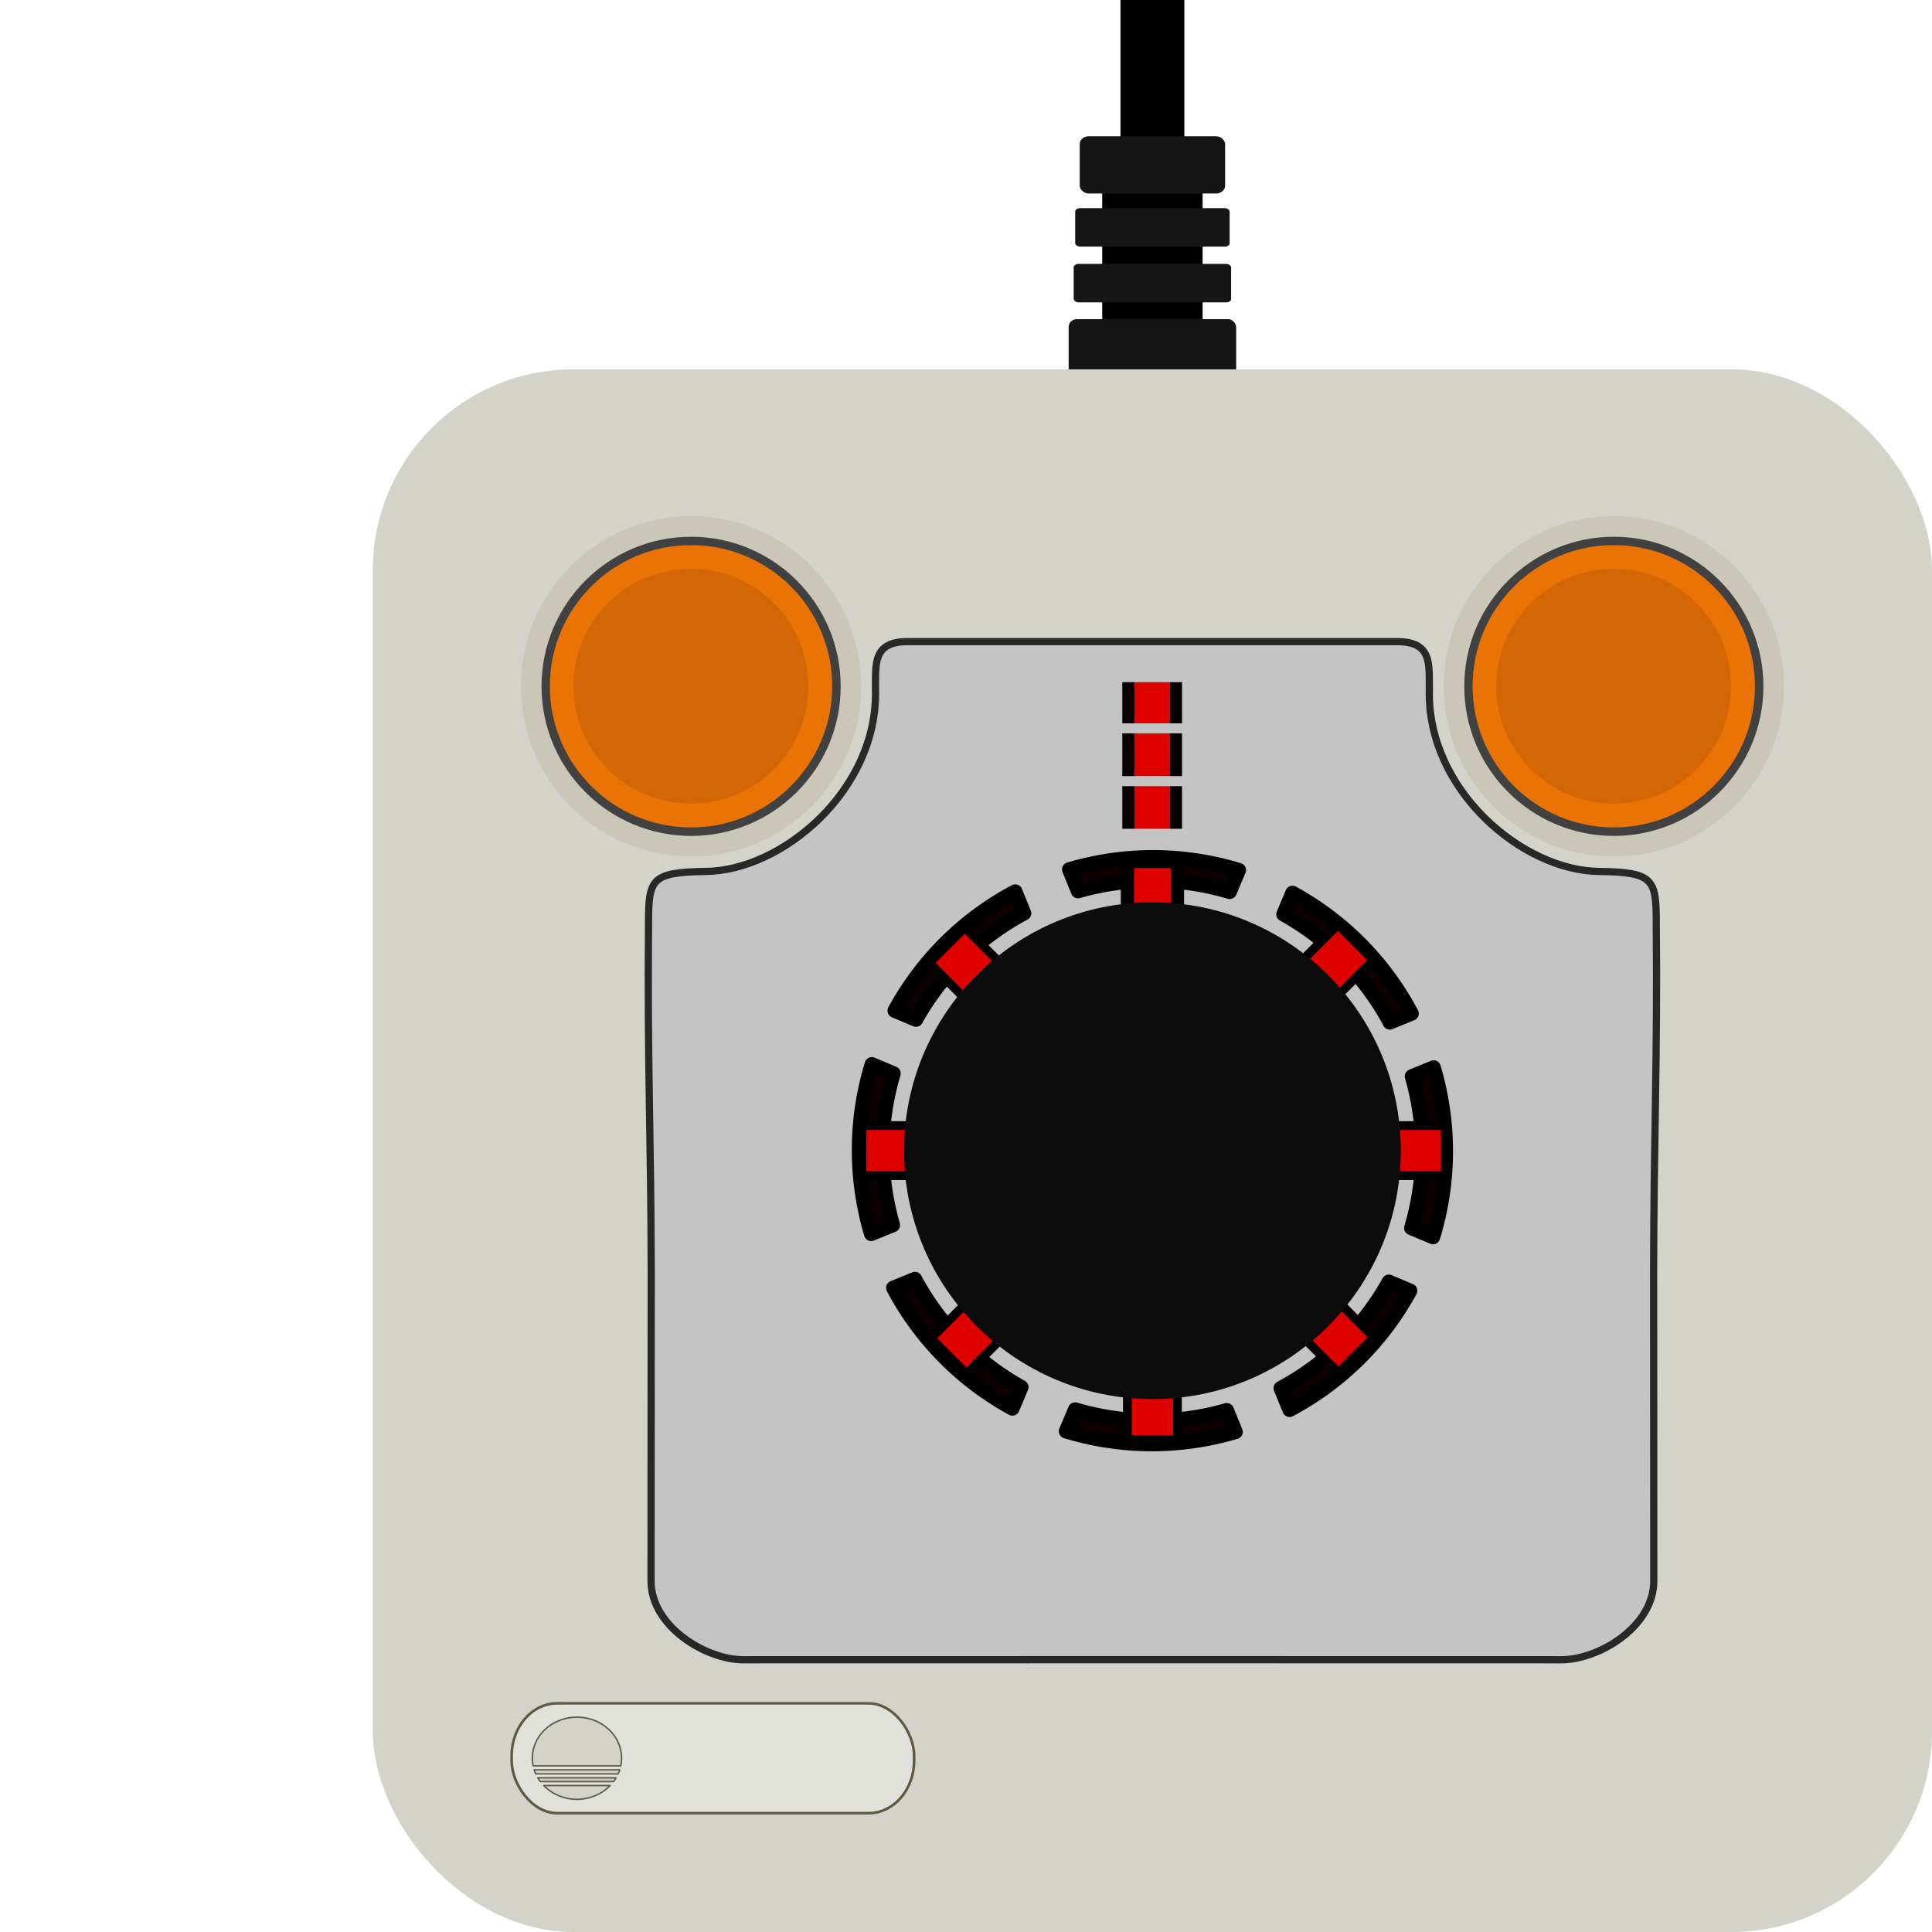 <?xml version="1.0" encoding="UTF-8" standalone="no"?>
<!-- Generator: Adobe Illustrator 19.0.0, SVG Export Plug-In . SVG Version: 6.00 Build 0)  -->

<svg
   xmlns:dc="http://purl.org/dc/elements/1.1/"
   xmlns:cc="http://creativecommons.org/ns#"
   xmlns:rdf="http://www.w3.org/1999/02/22-rdf-syntax-ns#"
   xmlns:svg="http://www.w3.org/2000/svg"
   xmlns="http://www.w3.org/2000/svg"
   xmlns:sodipodi="http://sodipodi.sourceforge.net/DTD/sodipodi-0.dtd"
   xmlns:inkscape="http://www.inkscape.org/namespaces/inkscape"
   version="1.1"
   id="Layer_1"
   x="0px"
   y="0px"
   viewBox="0 0 146 146"
   xml:space="preserve"
   sodipodi:docname="controller.svg"
   inkscape:version="0.92.5 (2060ec1f9f, 2020-04-08)"><defs
   id="defs41"><inkscape:path-effect
   effect="bend_path"
   id="path-effect4794"
   is_visible="true"
   bendpath="m 64.82,97.223 h 14.754"
   prop_scale="1"
   scale_y_rel="false"
   vertical="false" /><inkscape:path-effect
   effect="bend_path"
   id="path-effect4791"
   is_visible="true"
   bendpath="m 64.92,97.223 h 14.754"
   prop_scale="1"
   scale_y_rel="false"
   vertical="false" />
	
	
	
	
	

		
		
	
		
		
	
			
			
		</defs><sodipodi:namedview
   pagecolor="#ffffff"
   bordercolor="#666666"
   borderopacity="1"
   objecttolerance="10"
   gridtolerance="10"
   guidetolerance="10"
   inkscape:pageopacity="0"
   inkscape:pageshadow="2"
   inkscape:window-width="3840"
   inkscape:window-height="2065"
   id="namedview39"
   showgrid="true"
   inkscape:zoom="1.769064"
   inkscape:cx="-220.05571"
   inkscape:cy="141.20317"
   inkscape:window-x="0"
   inkscape:window-y="0"
   inkscape:window-maximized="1"
   inkscape:current-layer="Layer_1" />

<g
   id="g6496"><rect
     ry="0"
     rx="0"
     y="0"
     x="84.674"
     height="11.594"
     width="4.827"
     id="rect4932"
     style="opacity:1;vector-effect:none;fill:#000000;fill-opacity:1;stroke:none;stroke-width:0.145;stroke-linecap:butt;stroke-linejoin:round;stroke-miterlimit:4;stroke-dasharray:none;stroke-dashoffset:0;stroke-opacity:1;paint-order:normal" /><rect
     y="11.226"
     x="83.295"
     height="21.683"
     width="7.585"
     id="rect4880"
     style="opacity:1;vector-effect:none;fill:#000000;fill-opacity:1;stroke:none;stroke-width:0.43;stroke-linecap:butt;stroke-linejoin:round;stroke-miterlimit:4;stroke-dasharray:none;stroke-dashoffset:0;stroke-opacity:1;paint-order:normal" /><rect
     ry="0.254"
     rx="0.38"
     y="15.728"
     x="81.252"
     height="2.909"
     width="11.671"
     id="rect5083-1-0-8-5-3-0-0-9"
     style="opacity:1;vector-effect:none;fill:#161616;fill-opacity:1;stroke:none;stroke-width:0.378;stroke-linecap:butt;stroke-linejoin:round;stroke-miterlimit:4;stroke-dasharray:none;stroke-dashoffset:0;stroke-opacity:1;paint-order:normal" /><rect
     ry="0.606"
     rx="0.603"
     y="24.119"
     x="80.756"
     height="4.487"
     width="12.661"
     id="rect5083-1-0-8-5-3-0"
     style="opacity:1;vector-effect:none;fill:#161616;fill-opacity:1;stroke:none;stroke-width:0.489;stroke-linecap:butt;stroke-linejoin:round;stroke-miterlimit:4;stroke-dasharray:none;stroke-dashoffset:0;stroke-opacity:1;paint-order:normal" /><rect
     ry="0.254"
     rx="0.387"
     y="19.942"
     x="81.138"
     height="2.909"
     width="11.898"
     id="rect5083-1-0-8-5-3-0-0"
     style="opacity:1;vector-effect:none;fill:#161616;fill-opacity:1;stroke:none;stroke-width:0.382;stroke-linecap:butt;stroke-linejoin:round;stroke-miterlimit:4;stroke-dasharray:none;stroke-dashoffset:0;stroke-opacity:1;paint-order:normal" /><rect
     ry="0.584"
     rx="0.696"
     y="10.294"
     x="81.593"
     height="4.331"
     width="10.988"
     id="rect5083-1-0-8-5"
     style="opacity:1;vector-effect:none;fill:#161616;fill-opacity:1;stroke:none;stroke-width:0.448;stroke-linecap:butt;stroke-linejoin:round;stroke-miterlimit:4;stroke-dasharray:none;stroke-dashoffset:0;stroke-opacity:1;paint-order:normal" /><rect
     ry="0.402"
     rx="0.402"
     y="28.311"
     x="80.915"
     height="4.615"
     width="12.353"
     id="rect5083-1-0-8-5-3"
     style="opacity:1;vector-effect:none;fill:#333333;fill-opacity:1;stroke:none;stroke-width:0.49;stroke-linecap:butt;stroke-linejoin:round;stroke-miterlimit:4;stroke-dasharray:none;stroke-dashoffset:0;stroke-opacity:1;paint-order:normal" /><rect
     rx="15.161"
     ry="15.161"
     y="27.912"
     x="28.174"
     height="118.088"
     width="117.826"
     id="rect4978"
     style="opacity:1;vector-effect:none;fill:#d3d3c9;fill-opacity:1;stroke:none;stroke-width:0.163;stroke-linecap:butt;stroke-linejoin:round;stroke-miterlimit:4;stroke-dasharray:none;stroke-dashoffset:0;stroke-opacity:1;paint-order:normal" /><g
     style="fill:#ea7306;fill-opacity:1;stroke:#414141;stroke-opacity:1"
     transform="matrix(0.762,0,0,0.762,30.199,31.058)"
     id="g8">
				<circle
   cx="28.9"
   cy="27.3"
   r="14.5"
   id="circle6"
   style="fill:#ea7306;fill-opacity:1;stroke:#414141;stroke-opacity:1" />
			</g><path
     style="fill:#cbc7b8;fill-opacity:1;stroke-width:0.78"
     inkscape:connector-curvature="0"
     id="path30"
     d="m 65.09,51.866 c 0,7.094 -5.769,12.864 -12.864,12.864 -7.094,0 -12.864,-5.769 -12.864,-12.864 0,-7.094 5.769,-12.864 12.864,-12.864 7.094,0 12.864,5.769 12.864,12.864 z M 52.226,40.562 c -6.237,0 -11.304,5.067 -11.304,11.304 0,6.237 5.067,11.304 11.304,11.304 6.237,0 11.304,-5.067 11.304,-11.304 0,-6.237 -5.067,-11.304 -11.304,-11.304 z" /><path
     inkscape:connector-curvature="0"
     id="rect4815"
     d="m 68.721,48.488 c -2.834,-0.06 -2.529,1.746 -2.562,3.595 0.214,7.595 -7.049,13.748 -12.883,13.773 -4.135,0.059 -4.265,0.619 -4.265,4.015 -0.103,9.642 0.188,16.489 0.201,26.132 l -0.013,23.47 c 0,3.458 4.16,5.952 6.965,5.953 l 30.923,-0.006 30.923,0.006 c 2.805,-8e-4 6.965,-2.495 6.965,-5.953 l -0.013,-23.47 c 0.013,-9.643 0.304,-16.491 0.201,-26.132 0,-3.395 -0.13,-3.956 -4.265,-4.015 -5.834,-0.025 -13.098,-6.178 -12.883,-13.773 -0.034,-1.849 0.272,-3.655 -2.562,-3.595 H 90.218 83.956 Z"
     style="opacity:1;vector-effect:none;fill:#c4c4c4;fill-opacity:1;stroke:#282828;stroke-width:0.545;stroke-linecap:butt;stroke-linejoin:round;stroke-miterlimit:4;stroke-dasharray:none;stroke-dashoffset:0;stroke-opacity:1;paint-order:normal" /><g
     transform="matrix(0.875,0,0,0.816,24.841,23.553)"
     id="g5237-9-4"><path
       style="opacity:1;vector-effect:none;fill:#df0000;fill-opacity:1;stroke:none;stroke-width:0.518;stroke-linecap:butt;stroke-linejoin:round;stroke-miterlimit:4;stroke-dasharray:none;stroke-dashoffset:0;stroke-opacity:1;paint-order:normal"
       d="m 69.607,34.312 h 3.019 v 3.812 h -3.019 z"
       id="rect4778-9-2-6-22-8"
       inkscape:connector-curvature="0" /><path
       style="opacity:1;vector-effect:none;fill:#080000;fill-opacity:1;stroke:none;stroke-width:0.309;stroke-linecap:butt;stroke-linejoin:round;stroke-miterlimit:4;stroke-dasharray:none;stroke-dashoffset:0;stroke-opacity:1;paint-order:normal"
       d="m 68.537,34.312 h 1.07 v 3.812 h -1.07 z"
       id="rect4778-9-2-6-5-4-1"
       inkscape:connector-curvature="0" /><path
       style="opacity:1;vector-effect:none;fill:#080000;fill-opacity:1;stroke:none;stroke-width:0.309;stroke-linecap:butt;stroke-linejoin:round;stroke-miterlimit:4;stroke-dasharray:none;stroke-dashoffset:0;stroke-opacity:1;paint-order:normal"
       d="m 72.626,34.312 h 1.07 v 3.812 h -1.07 z"
       id="rect4778-9-2-6-5-8-77-2"
       inkscape:connector-curvature="0" /></g><path
     inkscape:connector-curvature="0"
     id="path4796"
     d="m 93.605,65.75 a 22.187,22.187 0 0 0 -12.804,-0.044 l 0.667,1.636 a 20.439,20.439 0 0 1 11.457,0.054 l 0.691,-1.642 a 22.187,22.187 0 0 0 -0.011,-0.005 z m 4.065,1.731 -0.677,1.61 a 20.439,20.439 0 0 1 8.037,8.169 l 1.64,-0.669 a 22.187,22.187 0 0 0 -9,-9.111 z m 10.668,13.19 -1.638,0.668 A 20.439,20.439 0 0 1 106.65,92.795 l 1.64,0.69 a 22.187,22.187 0 0 0 0.048,-12.814 z M 76.721,67.375 a 22.187,22.187 0 0 0 -9.109,8.999 l 1.606,0.676 a 20.439,20.439 0 0 1 8.17,-8.037 z m -10.837,13.054 a 22.187,22.187 0 0 0 -0.048,12.814 L 67.472,92.576 a 20.439,20.439 0 0 1 0.05,-11.457 z m 39.072,16.436 a 20.439,20.439 0 0 1 -8.17,8.037 l 0.667,1.636 a 22.187,22.187 0 0 0 9.108,-8.998 z M 69.142,96.656 67.504,97.323 a 22.187,22.187 0 0 0 9,9.111 l 0.677,-1.609 a 20.439,20.439 0 0 1 -8.039,-8.168 z m 23.564,9.915 a 20.439,20.439 0 0 1 -11.457,-0.054 l -0.691,1.642 a 22.187,22.187 0 0 0 12.815,0.046 z"
     style="opacity:1;vector-effect:none;fill:#0e0000;fill-opacity:1;stroke:#000000;stroke-width:1.09;stroke-linecap:butt;stroke-linejoin:round;stroke-miterlimit:4;stroke-dasharray:none;stroke-dashoffset:0;stroke-opacity:1;paint-order:normal" /><rect
     transform="rotate(135)"
     inkscape:transform-center-y="-3.3040202"
     inkscape:transform-center-x="0.1335562"
     y="-144.863"
     x="-1.957"
     height="4.979"
     width="3.782"
     id="rect4778-9-2-3-0-4-0-5-9"
     style="opacity:1;vector-effect:none;fill:#df0000;fill-opacity:1;stroke:#010101;stroke-width:0.663;stroke-linecap:butt;stroke-linejoin:round;stroke-miterlimit:4;stroke-dasharray:none;stroke-dashoffset:0;stroke-opacity:1;paint-order:normal" /><rect
     transform="rotate(45)"
     inkscape:transform-center-y="0.13355563"
     inkscape:transform-center-x="3.3040195"
     y="-22.076"
     x="120.901"
     height="4.979"
     width="3.782"
     id="rect4778-9-2-3-0-4"
     style="opacity:1;vector-effect:none;fill:#df0000;fill-opacity:1;stroke:#010101;stroke-width:0.663;stroke-linecap:butt;stroke-linejoin:round;stroke-miterlimit:4;stroke-dasharray:none;stroke-dashoffset:0;stroke-opacity:1;paint-order:normal" /><rect
     inkscape:transform-center-y="-16.798768"
     inkscape:transform-center-x="-13.656553"
     transform="rotate(-90)"
     y="65.122"
     x="-88.842"
     height="4.979"
     width="3.782"
     id="rect4778-9-2"
     style="opacity:1;vector-effect:none;fill:#df0000;fill-opacity:1;stroke:#010101;stroke-width:0.663;stroke-linecap:butt;stroke-linejoin:round;stroke-miterlimit:4;stroke-dasharray:none;stroke-dashoffset:0;stroke-opacity:1;paint-order:normal" /><rect
     inkscape:transform-center-y="-16.798768"
     inkscape:transform-center-x="-13.656553"
     transform="rotate(-90)"
     y="104.243"
     x="-88.842"
     height="4.979"
     width="3.782"
     id="rect4778-9-2-3"
     style="opacity:1;vector-effect:none;fill:#df0000;fill-opacity:1;stroke:#010101;stroke-width:0.663;stroke-linecap:butt;stroke-linejoin:round;stroke-miterlimit:4;stroke-dasharray:none;stroke-dashoffset:0;stroke-opacity:1;paint-order:normal" /><rect
     transform="rotate(45)"
     inkscape:transform-center-y="0.13355563"
     inkscape:transform-center-x="3.3040195"
     y="16.784"
     x="121.263"
     height="4.979"
     width="3.782"
     id="rect4778-9-2-3-0-4-0"
     style="opacity:1;vector-effect:none;fill:#df0000;fill-opacity:1;stroke:#010101;stroke-width:0.663;stroke-linecap:butt;stroke-linejoin:round;stroke-miterlimit:4;stroke-dasharray:none;stroke-dashoffset:0;stroke-opacity:1;paint-order:normal" /><rect
     transform="rotate(135)"
     inkscape:transform-center-y="-3.3040202"
     inkscape:transform-center-x="0.1335562"
     y="-106.093"
     x="-1.987"
     height="4.979"
     width="3.782"
     id="rect4778-9-2-3-0-4-0-5"
     style="opacity:1;vector-effect:none;fill:#df0000;fill-opacity:1;stroke:#010101;stroke-width:0.663;stroke-linecap:butt;stroke-linejoin:round;stroke-miterlimit:4;stroke-dasharray:none;stroke-dashoffset:0;stroke-opacity:1;paint-order:normal" /><rect
     rx="3.441"
     ry="3.957"
     y="128.72"
     x="38.666"
     height="8.299"
     width="30.412"
     id="rect5077"
     style="opacity:1;vector-effect:none;fill:#e1e1db;fill-opacity:1;stroke:#615a42;stroke-width:0.2;stroke-linecap:butt;stroke-linejoin:round;stroke-miterlimit:4;stroke-dasharray:none;stroke-dashoffset:0;stroke-opacity:1;paint-order:normal" /><g
     transform="matrix(0.875,0,0,0.844,24.841,30.452)"
     id="g5237"><path
       style="opacity:1;vector-effect:none;fill:#df0000;fill-opacity:1;stroke:none;stroke-width:0.518;stroke-linecap:butt;stroke-linejoin:round;stroke-miterlimit:4;stroke-dasharray:none;stroke-dashoffset:0;stroke-opacity:1;paint-order:normal"
       d="m 69.607,34.312 h 3.019 v 3.812 h -3.019 z"
       id="rect4778-9-2-6"
       inkscape:connector-curvature="0" /><path
       style="opacity:1;vector-effect:none;fill:#080000;fill-opacity:1;stroke:none;stroke-width:0.309;stroke-linecap:butt;stroke-linejoin:round;stroke-miterlimit:4;stroke-dasharray:none;stroke-dashoffset:0;stroke-opacity:1;paint-order:normal"
       d="m 68.537,34.312 h 1.07 v 3.812 h -1.07 z"
       id="rect4778-9-2-6-5"
       inkscape:connector-curvature="0" /><path
       style="opacity:1;vector-effect:none;fill:#080000;fill-opacity:1;stroke:none;stroke-width:0.309;stroke-linecap:butt;stroke-linejoin:round;stroke-miterlimit:4;stroke-dasharray:none;stroke-dashoffset:0;stroke-opacity:1;paint-order:normal"
       d="m 72.626,34.312 h 1.07 v 3.812 h -1.07 z"
       id="rect4778-9-2-6-5-8"
       inkscape:connector-curvature="0" /></g><g
     transform="matrix(0.875,0,0,0.847,24.841,26.356)"
     id="g5237-9"><path
       style="opacity:1;vector-effect:none;fill:#df0000;fill-opacity:1;stroke:none;stroke-width:0.518;stroke-linecap:butt;stroke-linejoin:round;stroke-miterlimit:4;stroke-dasharray:none;stroke-dashoffset:0;stroke-opacity:1;paint-order:normal"
       d="m 69.607,34.312 h 3.019 v 3.812 h -3.019 z"
       id="rect4778-9-2-6-22"
       inkscape:connector-curvature="0" /><path
       style="opacity:1;vector-effect:none;fill:#080000;fill-opacity:1;stroke:none;stroke-width:0.309;stroke-linecap:butt;stroke-linejoin:round;stroke-miterlimit:4;stroke-dasharray:none;stroke-dashoffset:0;stroke-opacity:1;paint-order:normal"
       d="m 68.537,34.312 h 1.07 v 3.812 h -1.07 z"
       id="rect4778-9-2-6-5-4"
       inkscape:connector-curvature="0" /><path
       style="opacity:1;vector-effect:none;fill:#080000;fill-opacity:1;stroke:none;stroke-width:0.309;stroke-linecap:butt;stroke-linejoin:round;stroke-miterlimit:4;stroke-dasharray:none;stroke-dashoffset:0;stroke-opacity:1;paint-order:normal"
       d="m 72.626,34.312 h 1.07 v 3.812 h -1.07 z"
       id="rect4778-9-2-6-5-8-77"
       inkscape:connector-curvature="0" /></g><g
     style="fill:#ea7306;fill-opacity:1;stroke:#414141;stroke-opacity:1"
     transform="matrix(0.762,0,0,0.762,99.93,31.058)"
     id="g8-6"><circle
       cx="28.9"
       cy="27.3"
       r="14.5"
       id="circle6-9"
       style="fill:#ea7306;fill-opacity:1;stroke:#414141;stroke-opacity:1" /></g><path
     style="fill:#cbc7b8;fill-opacity:1;stroke-width:0.78"
     inkscape:connector-curvature="0"
     id="path30-3"
     d="m 134.821,51.866 c 0,7.094 -5.769,12.864 -12.864,12.864 -7.094,0 -12.864,-5.769 -12.864,-12.864 0,-7.094 5.769,-12.864 12.864,-12.864 7.094,0 12.864,5.769 12.864,12.864 z M 121.957,40.562 c -6.237,0 -11.304,5.067 -11.304,11.304 0,6.237 5.067,11.304 11.304,11.304 6.237,0 11.304,-5.067 11.304,-11.304 0,-6.237 -5.067,-11.304 -11.304,-11.304 z" /><g
     style="fill:#d36705;fill-opacity:1;stroke:none;stroke-opacity:1"
     transform="matrix(0.612,0,0,0.612,34.529,35.148)"
     id="g8-69"><circle
       cx="28.9"
       cy="27.3"
       r="14.5"
       id="circle6-2"
       style="fill:#d36705;fill-opacity:1;stroke:none;stroke-opacity:1" /></g><g
     style="fill:#d36705;fill-opacity:1;stroke:none;stroke-opacity:1"
     transform="matrix(0.612,0,0,0.612,104.26,35.148)"
     id="g8-69-2"><circle
       cx="28.9"
       cy="27.3"
       r="14.5"
       id="circle6-2-4"
       style="fill:#d36705;fill-opacity:1;stroke:none;stroke-opacity:1" /></g><path
     inkscape:connector-curvature="0"
     id="path4991"
     d="m 43.601,129.765 a 3.373,3.104 0 0 0 -3.374,3.104 3.373,3.104 0 0 0 0.062,0.574 h 6.623 a 3.373,3.104 0 0 0 0.062,-0.574 3.373,3.104 0 0 0 -3.372,-3.104 z m -3.234,3.98 a 3.373,3.104 0 0 0 0.118,0.306 h 6.229 a 3.373,3.104 0 0 0 0.12,-0.306 z m 0.276,0.608 a 3.373,3.104 0 0 0 0.186,0.276 h 5.541 a 3.373,3.104 0 0 0 0.188,-0.276 z m 0.446,0.578 a 3.373,3.104 0 0 0 2.513,1.043 3.373,3.104 0 0 0 2.509,-1.043 z"
     style="opacity:1;vector-effect:none;fill:#d3d3c9;fill-opacity:1;stroke:#5c5747;stroke-width:0.11;stroke-linecap:butt;stroke-linejoin:round;stroke-miterlimit:4;stroke-dasharray:none;stroke-dashoffset:0;stroke-opacity:0.987;paint-order:normal" /><rect
     inkscape:transform-center-y="-0.016569883"
     inkscape:transform-center-x="0.036263862"
     y="65.093"
     x="85.196"
     height="4.979"
     width="3.782"
     id="rect4778-9-2-3-0"
     style="opacity:1;vector-effect:none;fill:#df0000;fill-opacity:1;stroke:#010101;stroke-width:1;stroke-linecap:butt;stroke-linejoin:round;stroke-miterlimit:4;stroke-dasharray:none;stroke-dashoffset:0;stroke-opacity:1;paint-order:normal" /><rect
     y="103.808"
     x="85.196"
     height="4.979"
     width="3.782"
     id="rect4778-9-2-8"
     style="opacity:1;vector-effect:none;fill:#df0000;fill-opacity:1;stroke:#010101;stroke-width:0.663;stroke-linecap:butt;stroke-linejoin:round;stroke-miterlimit:4;stroke-dasharray:none;stroke-dashoffset:0;stroke-opacity:1;paint-order:normal" /><circle
     r="18.771"
     cx="87.087"
     cy="86.956"
     id="circle34"
     style="opacity:1;fill:#0c0c0c;fill-opacity:1;stroke-width:0.442" /></g></svg>